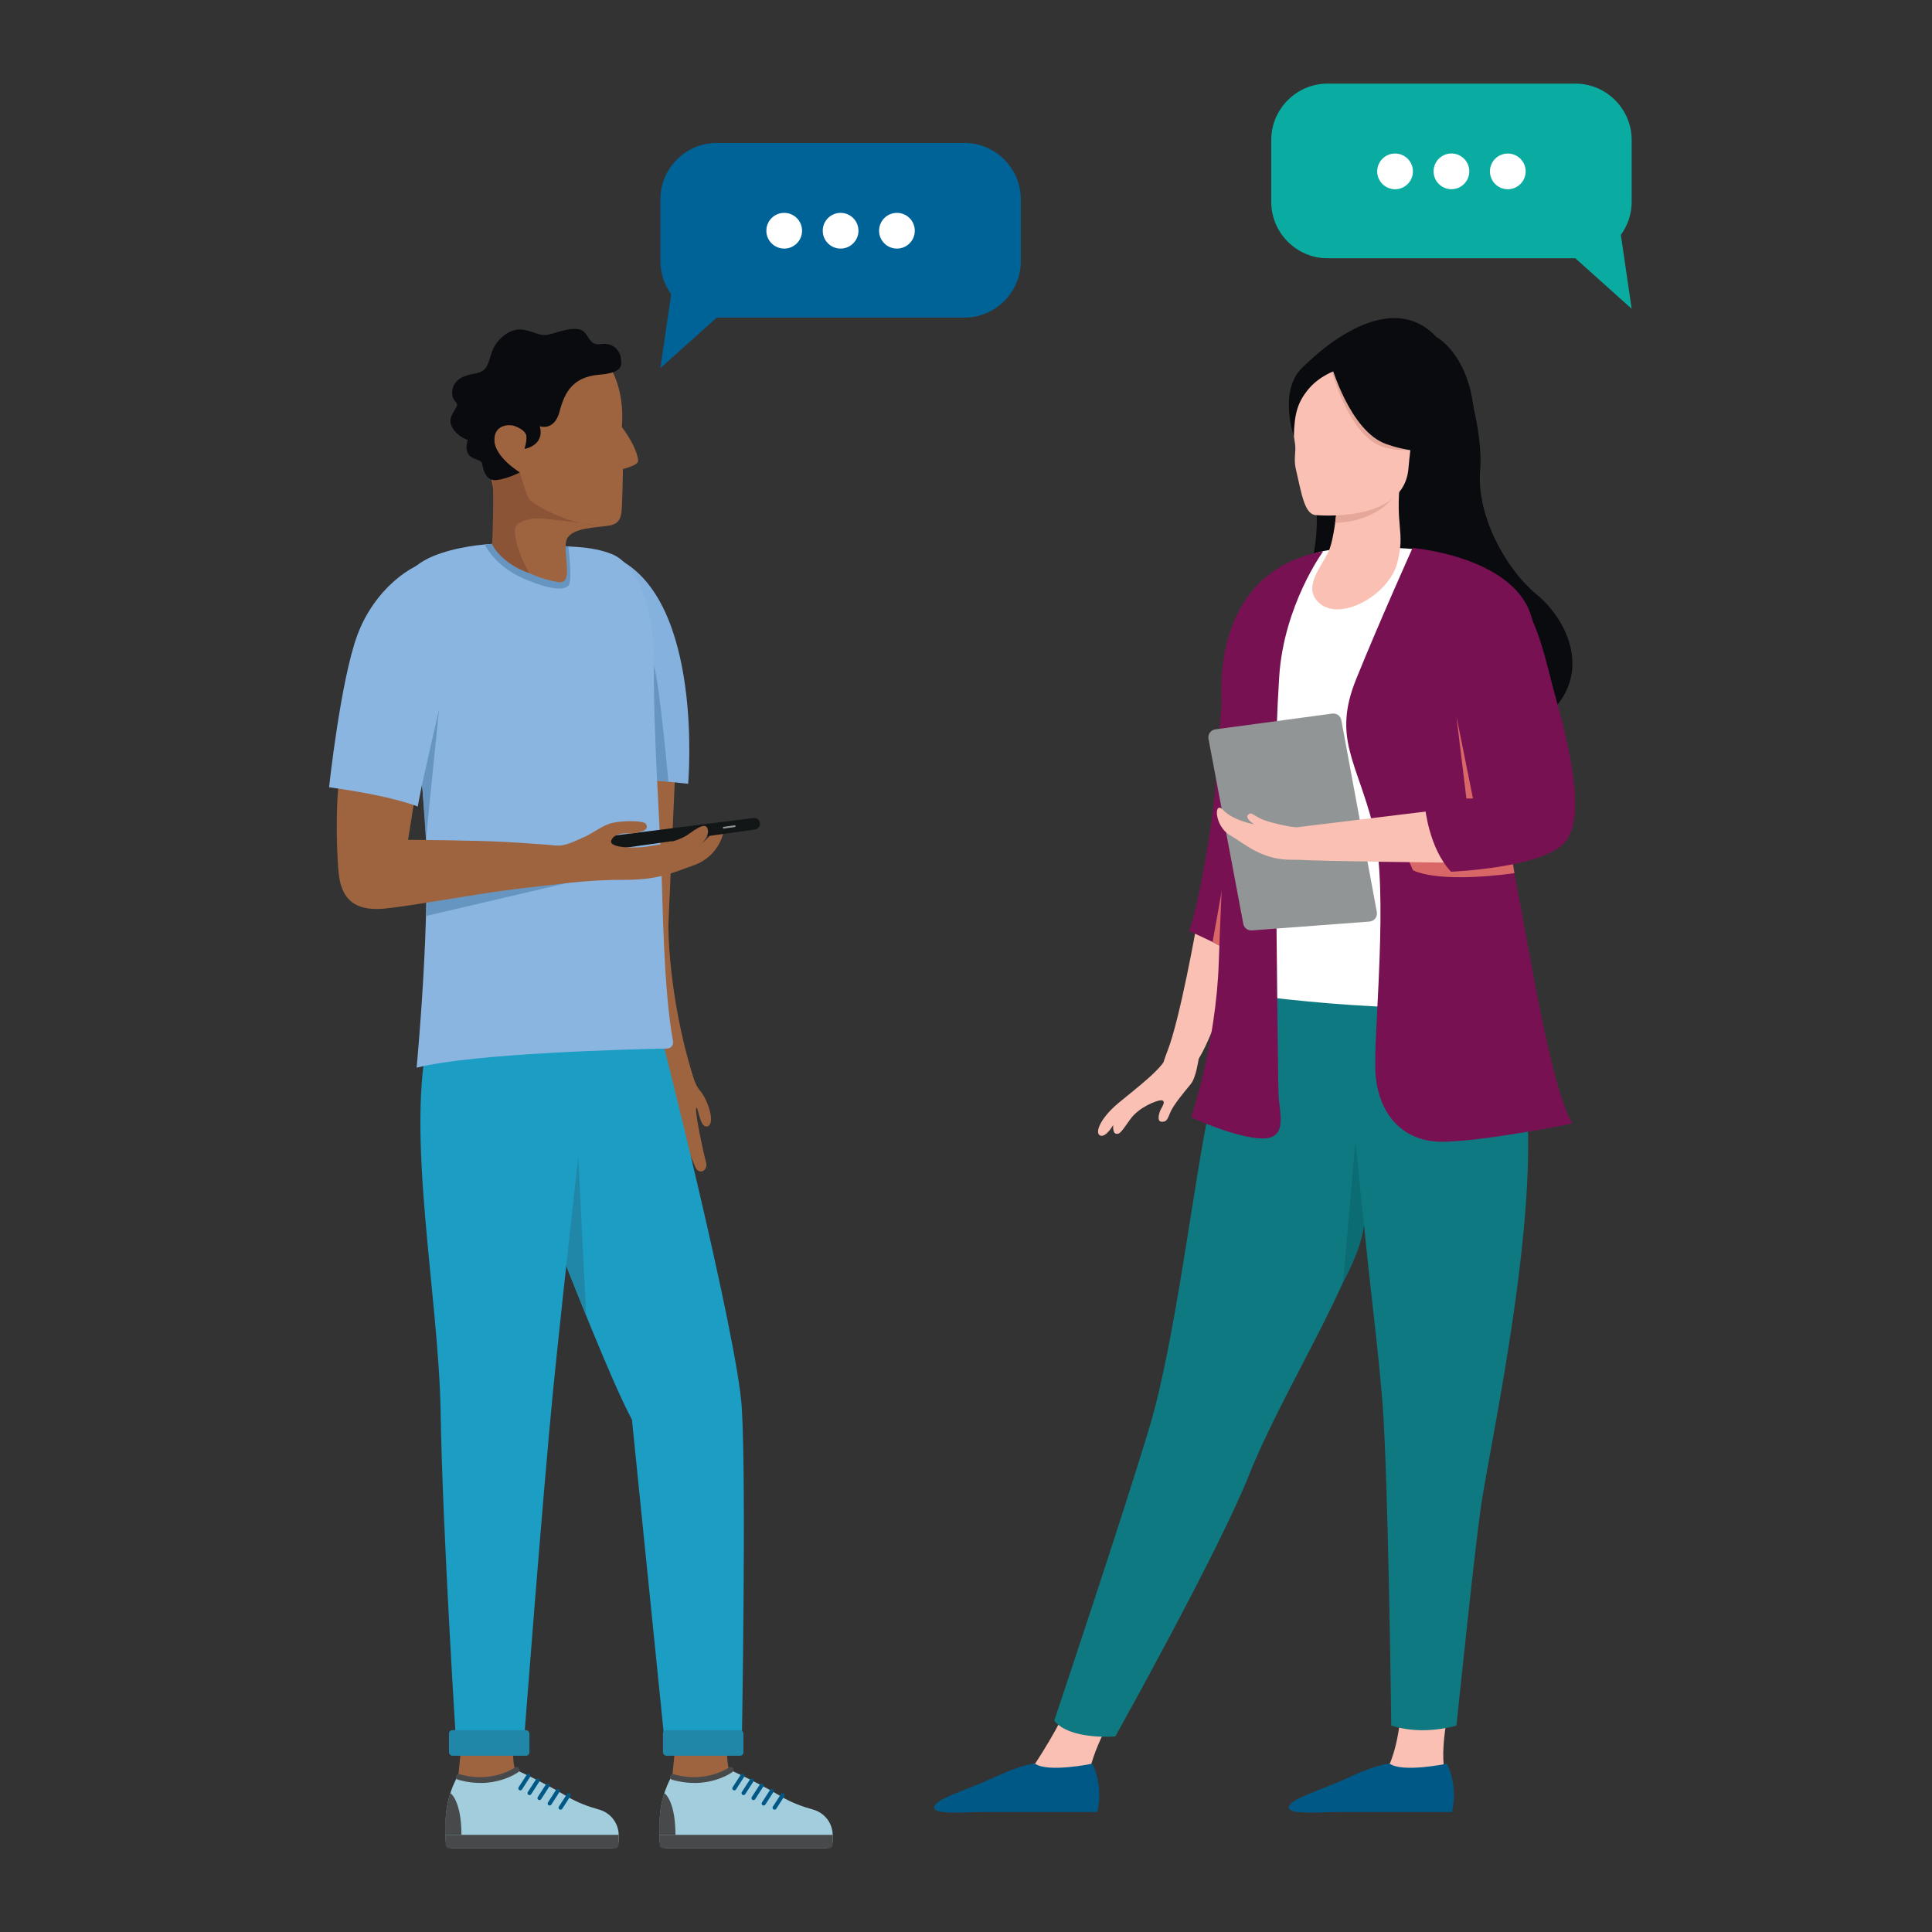 <svg xmlns="http://www.w3.org/2000/svg" id="Layer_1" data-name="Layer 1" viewBox="0 0 425.2 425.2"><rect x="0" y="0" width="425.2" height="425.2" fill="#333333" stroke="none"/><defs><style>.cls-1{fill:#fac0b3}.cls-2{fill:#005886}.cls-4{fill:#6695c1}.cls-5{fill:#fff}.cls-6{fill:#e6a79b}.cls-7{fill:#929595}.cls-10{fill:#9e6440}.cls-11{fill:#8bb5e1}.cls-12{fill:#da6767}.cls-14{fill:#2187a9}.cls-15{fill:#090b0f}.cls-16{fill:#0f7981}.cls-17{fill:#1b9dc4}.cls-20{fill:#a1cddc}.cls-21{fill:#48494a}.cls-22{fill:#781152}</style></defs><path d="M319.53 373.02s-2.73 10.6-1.64 16.51c0 0-4.7 2.77-10.06 1.06s-1.97-2.43-1.97-2.43 2.73-5.85 2.51-15.8l11.15.66Z" class="cls-1"/><path d="M318.44 388.16s-9.73 2.02-12.57 0c0 0-2.3-.1-8.96 2.99-6.67 3.08-12.79 4.64-13.23 6.49-.44 1.84 6.34 1.16 11.04 1.16h24.82s1.53-5.22-1.09-10.63Z" class="cls-2"/><path d="M247.05 374s-5.49 8.18-7.22 15.53c0 0-4.7 2.77-10.06 1.06s-1.97-2.43-1.97-2.43 5.54-8.25 8.09-14.82l11.15.66Z" class="cls-1"/><path d="M240.38 388.16s-9.73 2.02-12.57 0c0 0-2.3-.1-8.96 2.99-6.67 3.08-12.79 4.64-13.23 6.49-.44 1.84 6.34 1.16 11.04 1.16h24.82s1.53-5.22-1.09-10.63Z" class="cls-2"/><path d="M332.42 221.83s4.99 11.15 3.69 38.26c-1.3 27.1-8.67 60.93-10.19 71.55-1.52 10.62-5.38 48.14-5.38 48.14-5.05 1.33-9.84 1.37-14.35 0 0 0-.65-55.29-1.95-71.34-1.3-16.05-3.25-27.97-5.2-51.82-1.95-23.85-2.74-35.51-2.74-35.51s19.01 1.5 36.14.72Z" class="cls-16"/><path d="M312.03 221.11s-8.24 36.81-12.58 51.12c-4.34 14.31-17.96 35.78-24.59 52.47-6.63 16.7-29.4 57.46-29.4 57.46s-9.97.87-13.44-3.47c0 0 15.4-45.97 21.03-64.83 5.64-18.86 9.77-54.42 13.02-69.39 3.25-14.96 7.36-25.71 7.36-25.71s25.59 2.34 38.6 2.34Z" class="cls-16"/><path d="m300.2 269.71-1.9-18.44-2.72 30.95s3.91-6.8 4.61-12.51Z" style="fill:#0c6c73"/><path d="M321.8 80.84s4.74 13.29 3.95 22.75 5.23 21.29 12.53 27.32c7.31 6.03 13.53 19.79-1.09 29.03-14.63 9.24-47.94 3.86-51.14-10.11-3.21-13.98 6.72-27.9 2.86-42.74-3.86-14.84-6.97-24.81 7.68-32.11 14.65-7.3 25.21 5.87 25.21 5.87Z" class="cls-15"/><path d="M263.33 203.74s-3.64 20.59-6.39 27.57c-2.75 6.98-.5 6.3.71 6.76 1.21.45 4.7-.93 8.32-9.31s9.33-21.77 9.33-21.77l-11.97-3.24Z" class="cls-1"/><path d="M269.98 141.55s-1.77 20.39-2.36 29.9c-.59 9.51-3.88 27.88-5.91 33.48 0 0 8.52 3.61 13.4 7.16 0 0 11.92-49.52 12.72-62.54.8-13.02-11.62-23.34-17.85-8Z" class="cls-22"/><path d="m273.42 210.94-3.19-22.41-3.36 18.79 6.55 3.62z" class="cls-12"/><path d="M264.15 230.3s-.54 6.4-2.07 8.27c-1.53 1.87-3.95 4.72-4.59 6.42s-.96 1.95-1.93 1.87c-.97-.08-.54-1.98.07-3s.76-1.74-.17-1.7c-.93.04-4.77 1.48-6.7 4.16-1.93 2.68-2.25 3.33-3.1 3.21-.85-.12-.66-1.94-.66-1.94s-1.61 2.84-2.86 2.32c-1.26-.52-.06-3.77 4.05-7.19 4.11-3.42 9.96-7.7 10.84-10.7 0 0 .39-3.24 3.54-4.31 3.15-1.07 3.58 2.57 3.58 2.57Z" class="cls-1"/><path d="M318.25 122.47s-3.61-2.02-13.88-1.88c-10.26.14-13.45-.01-18.14 2.67-4.69 2.69-14.38 11.49-13.66 31.3.72 19.8-3.32 63.6-3.32 63.6s39.61 6.22 65.77 2.46c0 0-8.1-56.52-6.94-71.41 1.16-14.89-4.91-25.15-9.83-26.74Z" class="cls-5"/><path d="M310.88 120.59s27.03 2.24 26.75 19.59c-.29 17.35-7.52 35.63-4.05 53.56 3.47 17.92 7.87 46 12.5 53.52 0 0-18.23 3.73-28.06 4.02-9.83.29-14.72-6.73-15.3-14.97-.58-8.24 3.11-40.29-.51-54.51-3.61-14.22-8.96-19.42-3.76-32.29 5.2-12.87 12.43-28.91 12.43-28.91ZM291.22 121.32s-8.67 11.85-9.69 27.61c-1.01 15.76-.87 30.18-.72 42.27.14 12.08.43 45.77.58 49.67.14 3.9 2.17 9.69-3.47 9.69s-15.76-4.63-15.76-4.63 5.49-16.33 6.07-34.11c.58-17.78 2.17-42.79.87-54.06-1.3-11.28.43-32.38 22.12-36.43Z" class="cls-22"/><path d="m303.56 187.75 6.38 1.43 1.01 2.31s4.67 3.03 22.35.69c0 0-.74-4.52-.89-6.25-.14-1.73-29.71-2.17-29.71-2.17l.85 3.99ZM324.18 175.74l-3.65-18.12 2.2 18.12h1.45z" class="cls-12"/><path d="M290.58 132.91c4.74 3.81 15.14-2.06 16.95-9.07 1.8-7.02-.54-7.62.66-18.62 0 0-9.66 1.19-13.46.61 0 0-.63 12.06-2.4 15.68-1.77 3.62-5.86 8.1-1.75 11.4Z" class="cls-1"/><path d="M294.08 113.19s9.66-2.6 13.93-5.6c0 0-3.41 7.1-14.18 7.51l.25-1.9Z" class="cls-6"/><path d="M286.05 81.53s18.27-19.97 30.09-7.35c0 0 6.65 3.44 8.15 15.39 1.53 12.19-7.2 20.62-11.13 18.02-2.52-1.67-5.06.5-5.06.5l-22.06-26.56Z" class="cls-15"/><path d="M289.4 113.35s19.52 1.98 20.57-10.2c1.04-12.18 4.27-20.12-8.15-21.9-12.42-1.78-15.54 2.58-16.58 6.64-1.18 4.58-.71 6.46-.21 9.91.23 1.61-.36 3.22.16 5.43 1.23 5.24 1.85 9.73 4.22 10.12Z" class="cls-1"/><path d="M292.92 81.03s3.89 15.62 12.18 17.55c2.98.69 5.29.49 5.29.49s-8.41-.37-8.98-9.22c0 0-3.88-15.28-8.49-8.82Z" class="cls-6"/><path d="M294.16 81.46s-3.87 1.18-6.47 4.52c-2 2.58-2.84 4.89-2.93 10.06 0 0-3.37-9.77 1.63-14.88 5.3-5.42 7.78.3 7.78.3Z" class="cls-15"/><path d="M292.93 80.19s4.14 14.74 12.18 17.55c8.04 2.81 11.79.91 11.79.91s-5.88-5.54-6.45-14.39c0 0-12.91-10.53-17.52-4.07Z" class="cls-15"/><path d="m295.2 158.49 7.82 42.23c.19 1.04-.56 2.02-1.62 2.1l-25.89 1.95c-.9.07-1.72-.55-1.88-1.45l-7.66-40.71c-.19-1 .5-1.96 1.51-2.09l25.73-3.47c.94-.13 1.82.51 1.99 1.44Z" class="cls-7"/><path d="m316.15 178.32-32.36 3.94s-.17-.18-.02 2.84c.1 2.13-4.16 3.73 1.4 4.1 5.56.37 34.27.66 34.27.66l-3.29-11.54Z" class="cls-1"/><path d="M321.23 128.18c-5.23 1.8-6.02 9.83-1.12 23.07 4.9 13.24 9.15 23.95 9.15 23.95l-15.6 2.66s.85 8.87 5.69 13.99c0 0 20.1-.79 25.07-6.48 4.97-5.69.52-22.74-2.3-32.82-2.82-10.08-5.71-29.6-20.88-24.37Z" class="cls-22"/><path d="M284 181.94s-4.41-.81-6.29-1.64c-1.87-.83-2.36-1.77-3.06-.94-.69.83 1.39 2.06 1.39 2.06s-4.61-.79-6.8-3.11c-2.19-2.32-1.97 3.5 1.39 5.45 3.36 1.95 7.35 5.84 14.53 5.43 7.17-.42 4.67-6.91-1.17-7.25Z" class="cls-1"/><path d="m148.69 167.86-1.59 35.58s-.21 15.16 5.44 33.6c1.4 4.58-8.49 5.73-9.18.18-.7-5.54-3.81-30.27-4.71-33.33-.9-3.06-3.28-27.96-2.88-36.99l12.93.95Z" class="cls-10"/><path d="M151.64 233.95s1.08 4.57 2.32 5.96c1.51 1.69 2.57 4.92 2.53 6.46-.05 1.76-1.31 1.98-1.95.89-.65-1.09-.98-3.4-1.22-3.46-.69-.16 1.52 10.07 2.06 11.94.54 1.88-1.52 3.04-2.4 1.03-.88-2-2.6-6.53-2.6-6.53s1.48 6.69 1.9 7.95c.42 1.26-1.21 2.34-1.9 1.54-.69-.8-2.3-5.52-2.68-7.93 0 0 .34 4.68.5 6.12.17 1.62-1.49 1.98-2.06.28-.43-1.3-1.63-6.85-1.63-6.85s.39 4.71.52 5.38c.22 1.12-1.29 1.4-1.87-.72-.58-2.12-1.95-5.44-1.49-11.26.46-5.82 2.06-4.78 1.49-9.27-.57-4.49 8.5-1.55 8.5-1.55Z" class="cls-10"/><path d="m132.77 170.53 18.68 1.97s3.56-40.43-15.79-49.68c-19.35-9.25-2.9 47.71-2.9 47.71Z" style="fill:#85b1df"/><path d="m141.83 171.63 5.27.4s-1.82-20.52-3.18-25.61-2.09 25.21-2.09 25.21Z" class="cls-4"/><path d="M104.69 226.16s26.05 70.86 34.39 86.28l7.29 71.9h16.88s1.04-58.56 0-74.61c-1.04-16.05-18.13-83.78-18.96-86.49s-39.6 2.92-39.6 2.92Z" class="cls-17"/><path d="M130.32 227.2s-6.31 55.85-8.57 78.57c-2.26 22.72-6.64 80.03-6.64 80.03h-14.59s-3.13-48.56-3.54-74.82c-.42-26.26-7.92-61.69-2.5-83.78h35.85Z" class="cls-17"/><path d="M114.07 390.89s-1.52-1.13-1.1-7.8h-11.25s-.96 7.26-1.03 11.15l13.39-3.35Z" class="cls-10"/><path d="M100.66 391.03s5 1.88 12.85-1.53c0 0 6.18 2.78 11.25 5.84 2.34 1.41 4.94 2.33 7.07 2.91 2.55.7 4.33 3 4.33 5.65v1.23c0 .92-.75 1.67-1.67 1.67H99.76c-.92 0-1.67-.75-1.67-1.67v-3.82s-.28-5.07 2.57-10.28Z" class="cls-20"/><path d="M98.09 403.81h38.07v2.18c0 .45-.36.81-.81.81H98.9c-.45 0-.81-.36-.81-.81v-2.18Z" class="cls-21"/><path d="M114.27 393.96a.448.448 0 0 1-.13-.61l1.78-2.76c.13-.2.41-.26.61-.13s.26.41.13.61l-1.78 2.76c-.13.2-.41.26-.61.13ZM116.3 395a.448.448 0 0 1-.13-.61l1.78-2.76c.13-.2.41-.26.61-.13s.26.41.13.61l-1.78 2.76c-.13.2-.41.26-.61.13ZM118.49 396.1a.448.448 0 0 1-.13-.61l1.78-2.76c.13-.2.41-.26.61-.13s.26.41.13.61l-1.78 2.76c-.13.2-.41.26-.61.13ZM120.73 397.29a.448.448 0 0 1-.13-.61l1.78-2.76c.13-.2.41-.26.61-.13s.26.41.13.61l-1.78 2.76c-.13.2-.41.26-.61.13ZM123.13 398.21a.448.448 0 0 1-.13-.61l1.78-2.76c.13-.2.41-.26.61-.13s.26.41.13.61l-1.78 2.76c-.13.2-.41.26-.61.13Z" class="cls-2"/><path d="M99.12 394.64s2.43 1.56 2.43 9.17h-3.46s-.48-4.83 1.03-9.17ZM105.71 392.39c-1.49 0-3.13-.2-4.91-.71a.637.637 0 0 1-.43-.78c.1-.33.44-.52.78-.43 7.18 2.08 12.14-1.45 12.19-1.48.28-.2.67-.14.88.14.2.28.14.67-.14.88-.17.12-3.36 2.39-8.36 2.39Z" class="cls-21"/><rect width="17.71" height="5.63" x="98.81" y="380.78" class="cls-14" rx=".76" ry=".76"/><path d="M161.17 390.89s-1.52-1.13-1.1-7.8h-11.25s-.96 7.26-1.03 11.15l13.39-3.35Z" class="cls-10"/><path d="M147.76 391.03s5 1.88 12.85-1.53c0 0 6.18 2.78 11.25 5.84 2.34 1.41 4.94 2.33 7.07 2.91 2.55.7 4.33 3 4.33 5.65v1.23c0 .92-.75 1.67-1.67 1.67h-34.73c-.92 0-1.67-.75-1.67-1.67v-3.82s-.28-5.07 2.57-10.28Z" class="cls-20"/><path d="M145.19 403.81h38.07v2.18c0 .45-.36.81-.81.81H146c-.45 0-.81-.36-.81-.81v-2.18Z" class="cls-21"/><path d="M161.37 393.96a.448.448 0 0 1-.13-.61l1.78-2.76c.13-.2.41-.26.61-.13s.26.41.13.61l-1.78 2.76c-.13.2-.41.26-.61.13ZM163.4 395a.448.448 0 0 1-.13-.61l1.78-2.76c.13-.2.41-.26.61-.13s.26.41.13.61l-1.78 2.76c-.13.2-.41.26-.61.13ZM165.59 396.1a.448.448 0 0 1-.13-.61l1.78-2.76c.13-.2.41-.26.61-.13s.26.41.13.61l-1.78 2.76c-.13.2-.41.26-.61.13ZM167.83 397.29a.448.448 0 0 1-.13-.61l1.78-2.76c.13-.2.41-.26.61-.13s.26.41.13.61l-1.78 2.76c-.13.2-.41.26-.61.13ZM170.23 398.21a.448.448 0 0 1-.13-.61l1.78-2.76c.13-.2.41-.26.61-.13s.26.41.13.61l-1.78 2.76c-.13.2-.41.26-.61.13Z" class="cls-2"/><path d="M146.22 394.64s2.43 1.56 2.43 9.17h-3.46s-.48-4.83 1.03-9.17ZM152.81 392.39c-1.49 0-3.13-.2-4.91-.71a.637.637 0 0 1-.43-.78c.1-.33.44-.52.78-.43 7.18 2.08 12.14-1.45 12.19-1.48.28-.2.67-.14.88.14.2.28.14.67-.14.88-.17.12-3.36 2.39-8.36 2.39Z" class="cls-21"/><rect width="17.71" height="5.63" x="145.91" y="380.78" class="cls-14" rx=".76" ry=".76"/><path d="m124.62 278.59 2.64-24.02 1.75 35-4.39-10.98z" class="cls-14"/><path d="M119.01 120c5.75.35 10.92.04 15.68 1.96s9.4 10.28 9.23 24.46c-.17 14.19 1.38 36.83 1.64 44.08.24 6.92.46 27.39 2.56 38.68.15.81-.45 1.56-1.27 1.58-7.86.16-42.72 1.03-55.16 4.22 0 0 3.25-33.9 1.85-54.31-1.41-20.41-4.65-40.37-5.23-44.58-.58-4.21-1.56-10.95 8.81-14.36 10.37-3.41 21.89-1.73 21.89-1.73Z" class="cls-11"/><path d="m92.89 172.58 3.75-16.59-2.89 28.7-.86-12.11zM94.03 196.57l31.97-2.51-32.13 7.51.16-5z" class="cls-4"/><path d="m91.27 175.66-1.46 9.17s15.44.1 21.62.48c6.17.37 12.07.73 15.5 1.43 3.44.7 2.86 5.67 1.76 6.58-1.1.91-10.19 1.68-17.42 2.63-7.23.95-21.58 3.56-26.69 4.02-5.11.46-9.34-.85-10.04-7.78-.69-6.93-.46-17.64.13-20.45l16.6 3.93Z" class="cls-10"/><path d="M72.42 173.27s2.54-23.51 6.21-33.45c3.67-9.94 11.83-15.99 17.44-16.76 5.61-.77 6.34 14.72 2.96 24.68-3.39 9.96-7.1 29.77-7.1 29.77s-5.01-2.25-19.51-4.25Z" class="cls-11"/><path d="m133.5 184.1 32.34-4.07c.66-.08 1.27.36 1.4 1.01.14.72-.35 1.4-1.07 1.51l-32.32 4.55c-.74.1-1.41-.45-1.45-1.2l-.02-.48c-.03-.66.45-1.24 1.11-1.32Z" style="fill:#121617"/><path d="M159.09 182.19c.01.1.11.18.22.16l2.41-.33c.1-.01.18-.11.16-.22a.187.187 0 0 0-.22-.16l-2.41.33c-.1.01-.18.11-.16.22Z" class="cls-7"/><path d="M122.23 186.09c2.14.24 4.38-1.04 6.38-1.89 2-.85 3.99-2.65 6.31-3.13 2.33-.49 6.68-.5 7.19.23.51.73.64 1.77-3.42 2.15 0 0-3.33-.44-4.14 1.46-.81 1.9 6.02 1.76 7.92 1.39 1.9-.37 6.3-.66 9.36-2.91 3.06-2.25 3.73-1.79 3.95-.8.22.99-.41 2.13-1.52 3.25l2.01-1.88 2.85-.4s-1.02 4.92-6.39 6.86c-5.38 1.94-8.2 3.26-15.72 3.22-7.51-.04-15.78 1.13-15.78 1.13l1-8.66Z" class="cls-10"/><path d="M106.68 119.83s2.18 4.76 8.49 7.47c6.3 2.71 8.86 2.55 9.9 1.62 1.04-.94 0-8.65 0-8.65s-10.57-1.28-18.39-.43Z" class="cls-4"/><path d="M133.98 80.33s3.62 5.01 2.88 13.66c0 0 3.29 4.23 3.59 7.39.1 1.03-3.35 1.84-3.35 1.84s-.11 5.7-.22 7.95c-.11 2.26-.18 4.11-2.94 4.53-2.77.42-8.06.44-9.18 2.95-1.13 2.51 1.74 10.06-1.85 9.47-7.11-1.18-11.69-4.88-14.6-8.26 0 0 1.99-11.72-1.6-18.36-3.59-6.64-4.98-16.29 1.02-20.7s21.83-8.3 26.26-.46Z" class="cls-10"/><path d="M111.19 103.42s2.82.53 3.23.57c0 0 1.41 5.07 2.05 5.89.64.82 7.56 5.38 15.71 5.9 0 0-12.37-1.97-14.83-1.65-2.46.31-3.95 1.29-4.01 2.19-.26 4.08 3.15 9.82 3.15 9.82s-5.64-1.7-8.18-6.28c0 0 .52-11.18.03-14.66-.49-3.48 2.86-1.77 2.86-1.77Z" style="fill:#8b5437"/><path d="M115.44 98.79s4.5-.68 3.36-4.98c0 0 3.21 1.18 4.37-3.3 1.16-4.49 3.15-7.6 8.79-8.05 5.64-.45 4.76-2.45 4.66-3.73s-1.55-3.47-4.47-3c-2.92.47-2.39-2.93-4.9-3.29-2.51-.36-5.34 1.14-7.17 1.29-1.83.14-3.71-1.38-6.09-1.2-2.38.19-4.92 2.47-5.76 5.01s-.94 4.23-3.78 4.69c-2.84.46-4.59 1.56-4.9 3.66s1 2.48 1.05 3.19c.06.71-1.66 2.21-1.45 3.87.21 1.66 2.19 3.42 3.82 3.85 0 0-.67 1.57 0 2.96s2.98 1.36 3.13 2.23c.15.87.64 4.02 3.25 3.66 2.61-.37 5.06-1.68 5.06-1.68s-5.46-3.32-5.59-6.99c-.13-3.67 3.39-3.55 4.21-3.29.82.25 2.72 1.06 2.82 2.33.1 1.27-.42 2.75-.42 2.75Z" class="cls-15"/><path d="M212.26 31.46h-54.52c-6.82 0-12.4 5.58-12.4 12.4V57.5c0 2.71.89 5.22 2.38 7.26l-2.38 16.26 12.4-11.12h54.52c6.82 0 12.4-5.58 12.4-12.4V43.86c0-6.82-5.58-12.4-12.4-12.4Z" style="fill:#006397"/><circle cx="172.59" cy="50.78" r="3.93" class="cls-5"/><circle cx="185" cy="50.78" r="3.93" class="cls-5"/><circle cx="197.4" cy="50.78" r="3.93" class="cls-5"/><path d="M292.18 18.4h54.52c6.82 0 12.4 5.58 12.4 12.4v13.64c0 2.71-.89 5.22-2.38 7.26l2.38 16.26-12.4-11.12h-54.52c-6.82 0-12.4-5.58-12.4-12.4V30.8c0-6.82 5.58-12.4 12.4-12.4Z" style="fill:#0aaca1"/><circle cx="331.84" cy="37.72" r="3.93" class="cls-5"/><circle cx="319.44" cy="37.72" r="3.93" class="cls-5" transform="rotate(-9.22 319.377 37.736)"/><circle cx="307.03" cy="37.72" r="3.93" class="cls-5"/></svg>
